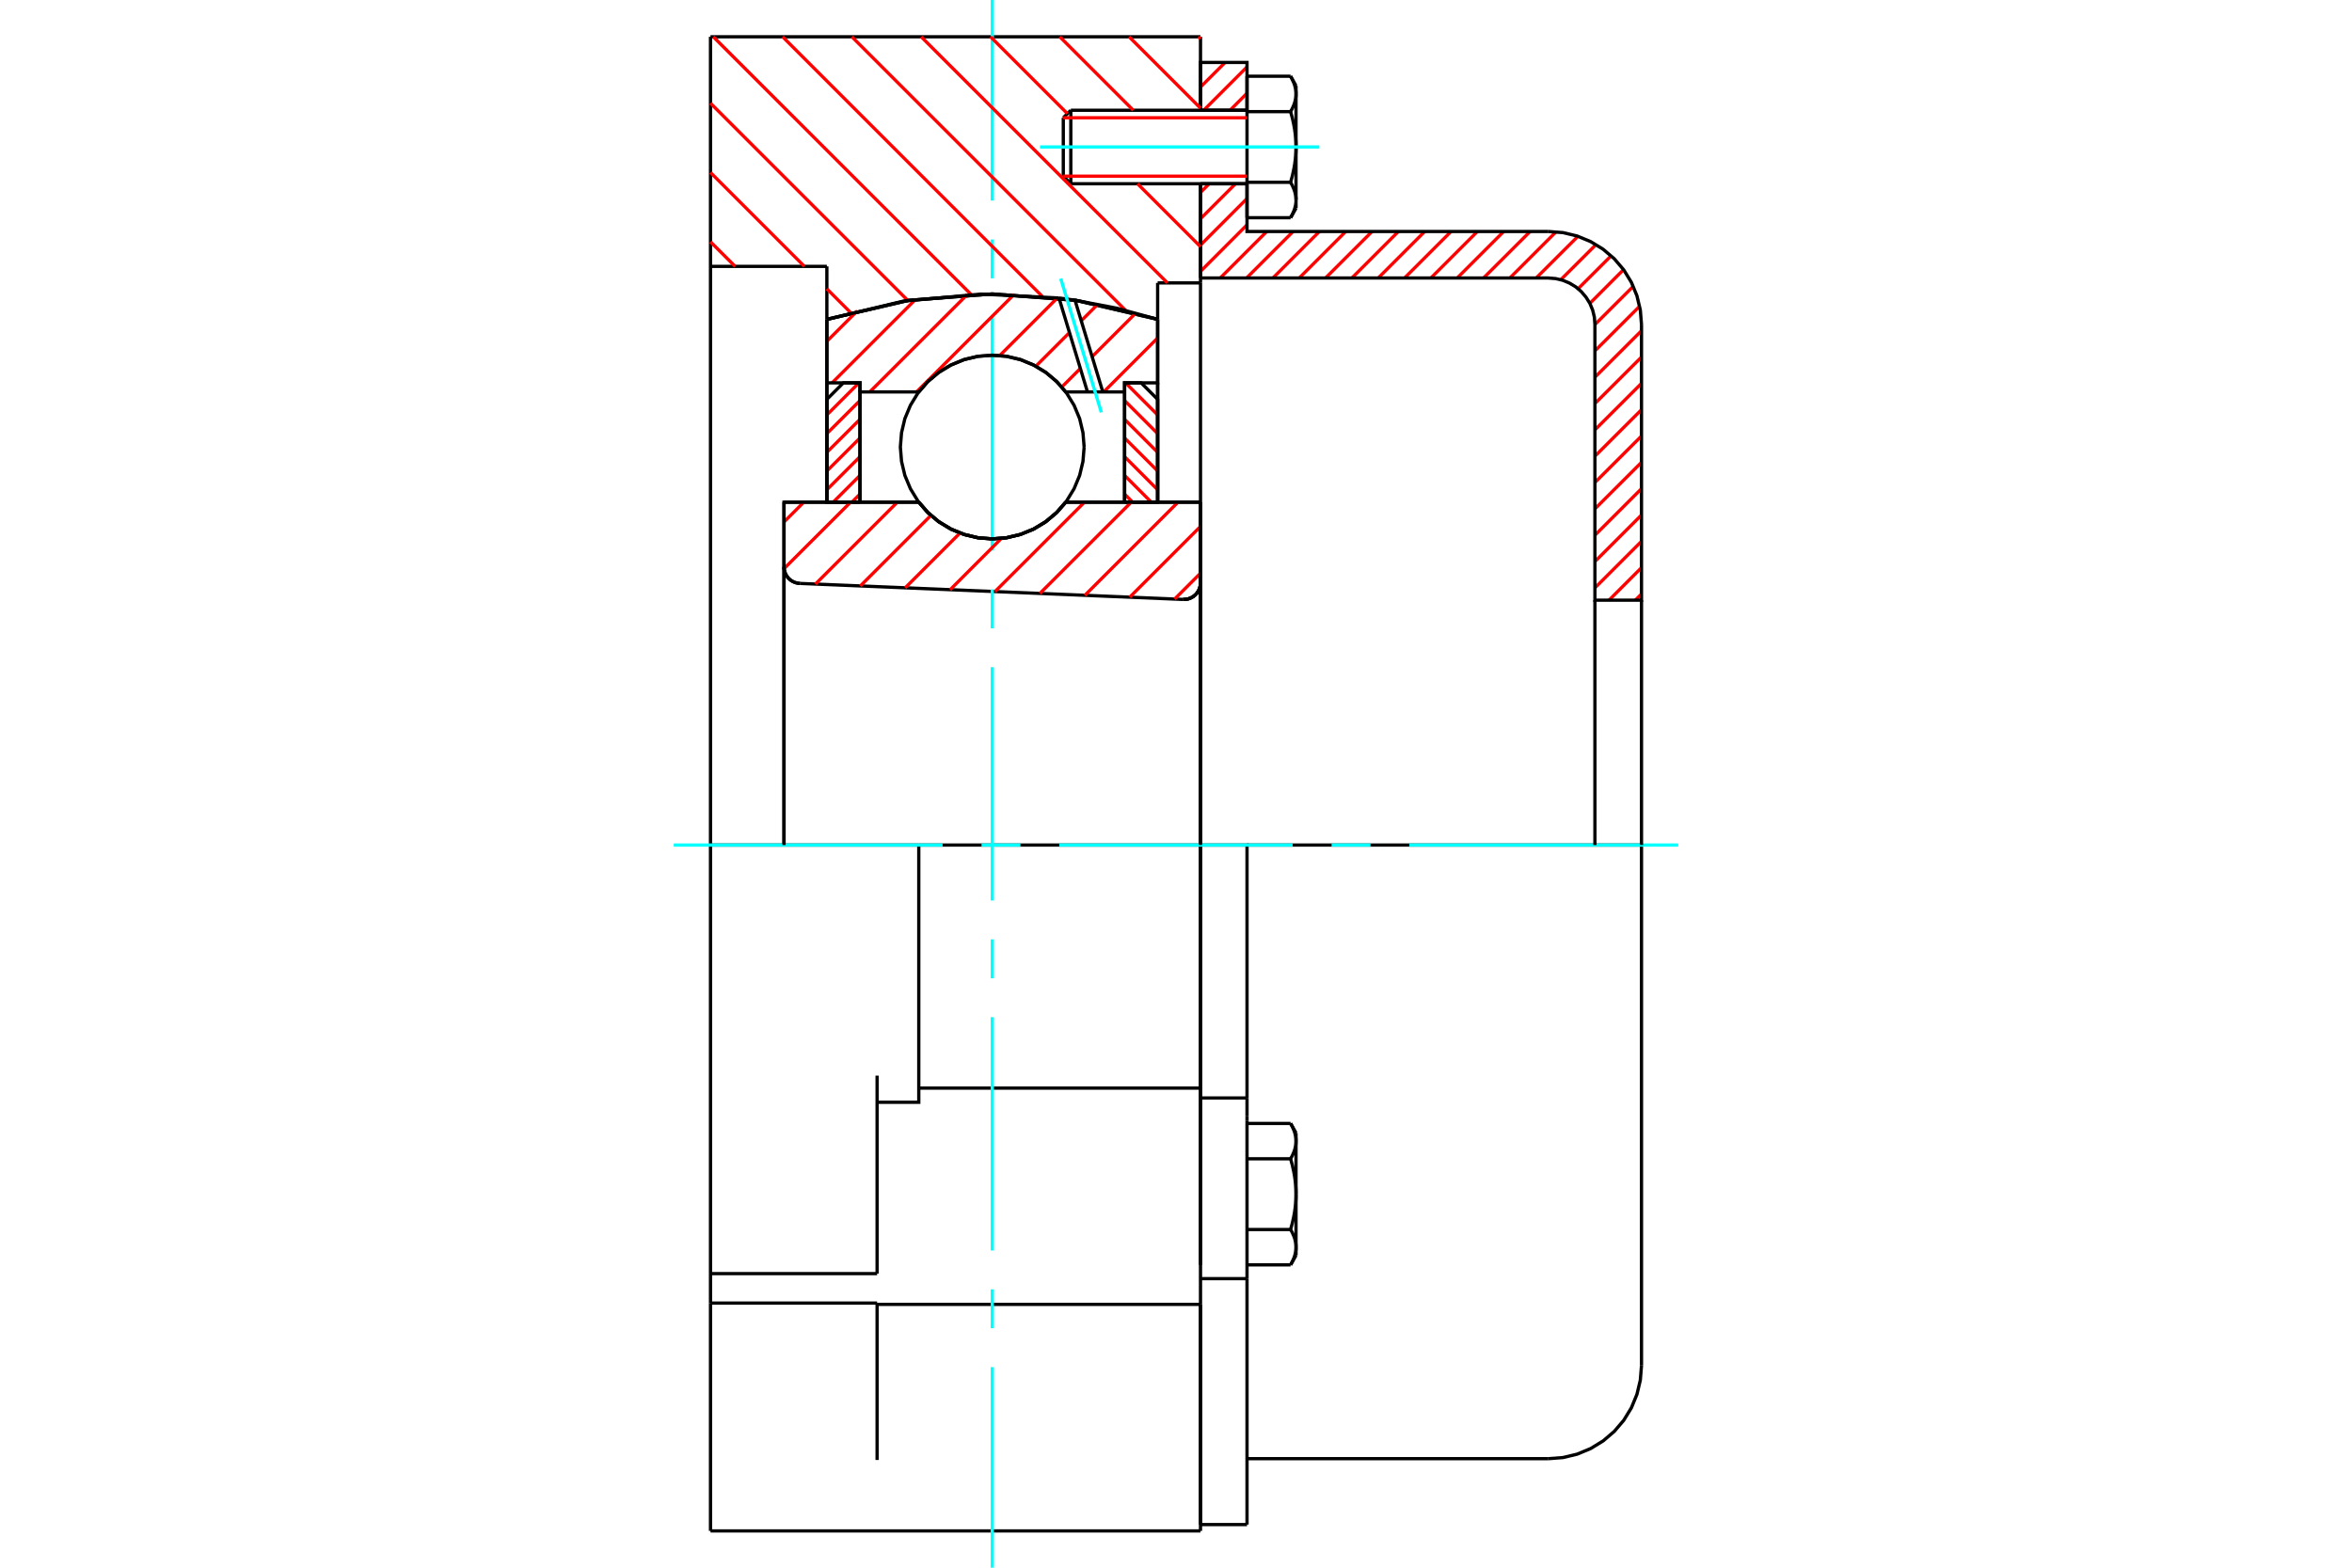 <?xml version="1.0" standalone="no"?>
<!DOCTYPE svg PUBLIC "-//W3C//DTD SVG 1.1//EN"
	"http://www.w3.org/Graphics/SVG/1.1/DTD/svg11.dtd">
<svg xmlns="http://www.w3.org/2000/svg" height="100%" width="100%" viewBox="0 0 36000 24000">
	<rect x="-1800" y="-1200" width="39600" height="26400" style="fill:#FFF"/>
	<g style="fill:none; fill-rule:evenodd" transform="matrix(1 0 0 1 0 0)">
		<g style="fill:none; stroke:#000; stroke-width:50; shape-rendering:geometricPrecision">
			<polyline points="18111,9177 18152,9175 18192,9167 18230,9152 18265,9132 18297,9106 18324,9076 18346,9041 18362,9004 18372,8964 18375,8924"/>
			<line x1="18375" y1="7688" x2="18375" y2="8924"/>
			<line x1="16313" y1="7688" x2="18375" y2="7688"/>
			<polyline points="14063,7688 14206,7851 14372,7990 14559,8102 14760,8183 14971,8233 15188,8250 15404,8233 15615,8183 15816,8102 16003,7990 16169,7851 16313,7688"/>
			<line x1="12000" y1="7688" x2="14063" y2="7688"/>
			<line x1="12000" y1="8679" x2="12000" y2="7688"/>
			<polyline points="12000,8679 12003,8718 12012,8755 12026,8791 12046,8824 12070,8854 12099,8880 12132,8901 12167,8917 12204,8927 12243,8932"/>
			<line x1="18111" y1="9177" x2="12243" y2="8932"/>
			<line x1="18375" y1="8924" x2="18375" y2="12937"/>
			<line x1="12000" y1="8679" x2="12000" y2="12937"/>
			<polyline points="18111,9177 18152,9175 18192,9167 18230,9152 18265,9132 18297,9106 18324,9076 18346,9041 18362,9004 18372,8964 18375,8924"/>
			<line x1="10875" y1="563" x2="18375" y2="563"/>
			<line x1="18375" y1="19969" x2="18375" y2="23437"/>
			<polyline points="10875,23437 10875,22351 10875,19949"/>
			<line x1="10875" y1="19498" x2="10875" y2="19949"/>
			<polyline points="10875,19498 10875,16467 10875,12937 10875,4078 10875,563"/>
			<line x1="18375" y1="16820" x2="18375" y2="16658"/>
			<line x1="14063" y1="16658" x2="18375" y2="16658"/>
			<line x1="18375" y1="19969" x2="18375" y2="16820"/>
			<line x1="10875" y1="19498" x2="13425" y2="19498"/>
			<line x1="13425" y1="19949" x2="10875" y2="19949"/>
			<line x1="18375" y1="12937" x2="18375" y2="16658"/>
			<line x1="18375" y1="12937" x2="14063" y2="12937"/>
			<line x1="13425" y1="19498" x2="13425" y2="16467"/>
			<line x1="13425" y1="22351" x2="13425" y2="19949"/>
			<line x1="14063" y1="12937" x2="10875" y2="12937"/>
			<line x1="12656" y1="4078" x2="10875" y2="4078"/>
			<line x1="12656" y1="4889" x2="12656" y2="4078"/>
			<polyline points="17719,4889 16468,4598 15188,4500 13907,4598 12656,4889"/>
			<line x1="17719" y1="4331" x2="17719" y2="4889"/>
			<line x1="18375" y1="4331" x2="17719" y2="4331"/>
			<line x1="18375" y1="2813" x2="18375" y2="4331"/>
			<line x1="18375" y1="563" x2="18375" y2="1688"/>
			<polyline points="13425,16875 14063,16875 14063,12937"/>
			<line x1="12656" y1="7688" x2="12656" y2="4889"/>
			<line x1="17719" y1="4889" x2="17719" y2="7688"/>
			<line x1="18375" y1="4331" x2="18375" y2="19364"/>
			<line x1="10875" y1="23437" x2="18375" y2="23437"/>
			<line x1="13425" y1="19969" x2="18375" y2="19969"/>
			<line x1="18375" y1="16809" x2="19087" y2="16809"/>
			<line x1="19087" y1="17089" x2="19087" y2="16809"/>
			<line x1="19087" y1="17161" x2="19087" y2="17089"/>
			<line x1="19087" y1="19575" x2="19087" y2="17161"/>
			<polyline points="19087,16809 19087,12937 18375,12937"/>
			<line x1="18375" y1="23340" x2="18375" y2="19969"/>
			<line x1="19087" y1="23340" x2="19087" y2="19575"/>
			<polyline points="19837,17469 19837,17462 19837,17454 19837,17447 19836,17440 19836,17432 19835,17425 19834,17417 19833,17410 19832,17403 19831,17395 19829,17388 19828,17380 19826,17373 19824,17365 19822,17358 19820,17350 19818,17343 19816,17335 19813,17328 19811,17320 19808,17312 19805,17304 19802,17297 19799,17289 19795,17281 19792,17273 19788,17265 19785,17257 19781,17249 19777,17241 19772,17232 19768,17224 19763,17216 19759,17207 19754,17199"/>
			<line x1="19837" y1="17344" x2="19837" y2="17469"/>
			<polyline points="19837,18281 19837,18266 19837,18252 19837,18237 19836,18222 19836,18207 19835,18192 19834,18177 19833,18163 19832,18148 19831,18133 19829,18118 19828,18103 19826,18088 19824,18073 19822,18058 19820,18043 19818,18028 19816,18013 19813,17998 19811,17982 19808,17967 19805,17951 19802,17936 19799,17920 19795,17905 19792,17889 19788,17873 19785,17857 19781,17840 19777,17824 19772,17807 19768,17791 19763,17774 19759,17757 19754,17740"/>
			<line x1="19837" y1="17469" x2="19837" y2="18281"/>
			<polyline points="19754,17740 19759,17731 19763,17723 19768,17715 19772,17706 19777,17698 19781,17690 19785,17682 19788,17674 19792,17666 19795,17658 19799,17650 19802,17642 19805,17634 19808,17626 19811,17619 19813,17611 19816,17604 19818,17596 19820,17588 19822,17581 19824,17573 19826,17566 19828,17558 19829,17551 19831,17544 19832,17536 19833,17529 19834,17521 19835,17514 19836,17506 19836,17499 19837,17492 19837,17484 19837,17477 19837,17469"/>
			<polyline points="19837,19093 19837,19086 19837,19078 19837,19071 19836,19063 19836,19056 19835,19049 19834,19041 19833,19034 19832,19026 19831,19019 19829,19012 19828,19004 19826,18997 19824,18989 19822,18982 19820,18974 19818,18967 19816,18959 19813,18951 19811,18944 19808,18936 19805,18928 19802,18920 19799,18913 19795,18905 19792,18897 19788,18889 19785,18881 19781,18873 19777,18865 19772,18856 19768,18848 19763,18840 19759,18831 19754,18823"/>
			<line x1="19837" y1="18281" x2="19837" y2="19093"/>
			<polyline points="19754,18823 19759,18805 19763,18788 19768,18772 19772,18755 19777,18739 19781,18722 19785,18706 19788,18690 19792,18674 19795,18658 19799,18642 19802,18627 19805,18611 19808,18596 19811,18580 19813,18565 19816,18550 19818,18534 19820,18519 19822,18504 19824,18489 19826,18474 19828,18459 19829,18444 19831,18430 19832,18415 19833,18400 19834,18385 19835,18370 19836,18355 19836,18341 19837,18326 19837,18311 19837,18296 19837,18281"/>
			<line x1="19837" y1="19093" x2="19837" y2="19219"/>
			<polyline points="19754,19364 19759,19355 19763,19347 19768,19338 19772,19330 19777,19322 19781,19314 19785,19305 19788,19297 19792,19289 19795,19282 19799,19274 19802,19266 19805,19258 19808,19250 19811,19243 19813,19235 19816,19227 19818,19220 19820,19212 19822,19205 19824,19197 19826,19190 19828,19182 19829,19175 19831,19167 19832,19160 19833,19152 19834,19145 19835,19138 19836,19130 19836,19123 19837,19115 19837,19108 19837,19101 19837,19093"/>
			<line x1="19087" y1="19364" x2="19754" y2="19364"/>
			<line x1="19087" y1="18823" x2="19754" y2="18823"/>
			<line x1="19087" y1="17740" x2="19754" y2="17740"/>
			<line x1="19087" y1="17199" x2="19754" y2="17199"/>
			<polyline points="25125,12937 23700,12937 19087,12937"/>
			<line x1="25125" y1="20906" x2="25125" y2="12937"/>
			<line x1="16275" y1="1803" x2="16275" y2="2697"/>
			<line x1="16390" y1="1688" x2="16390" y2="2813"/>
			<polyline points="19837,1438 19837,1431 19837,1423 19837,1416 19836,1408 19836,1401 19835,1394 19834,1386 19833,1379 19832,1371 19831,1364 19829,1357 19828,1349 19826,1342 19824,1334 19822,1327 19820,1319 19818,1312 19816,1304 19813,1296 19811,1289 19808,1281 19805,1273 19802,1265 19799,1258 19795,1250 19792,1242 19788,1234 19785,1226 19781,1218 19777,1209 19772,1201 19768,1193 19763,1185 19759,1176 19754,1167"/>
			<line x1="19837" y1="1313" x2="19837" y2="1438"/>
			<polyline points="19754,3333 19759,3324 19763,3315 19768,3307 19772,3299 19777,3291 19781,3282 19785,3274 19788,3266 19792,3258 19795,3250 19799,3242 19802,3235 19805,3227 19808,3219 19811,3211 19813,3204 19816,3196 19818,3188 19820,3181 19822,3173 19824,3166 19826,3158 19828,3151 19829,3143 19831,3136 19832,3129 19833,3121 19834,3114 19835,3106 19836,3099 19836,3092 19837,3084 19837,3077 19837,3069 19837,3062 19837,3188"/>
			<polyline points="19837,2250 19837,2235 19837,2220 19837,2205 19836,2191 19836,2176 19835,2161 19834,2146 19833,2131 19832,2117 19831,2102 19829,2087 19828,2072 19826,2057 19824,2042 19822,2027 19820,2012 19818,1997 19816,1982 19813,1966 19811,1951 19808,1936 19805,1920 19802,1905 19799,1889 19795,1873 19792,1857 19788,1841 19785,1825 19781,1809 19777,1793 19772,1776 19768,1760 19763,1743 19759,1726 19754,1709"/>
			<line x1="19837" y1="1438" x2="19837" y2="2250"/>
			<polyline points="19754,1709 19759,1700 19763,1692 19768,1683 19772,1675 19777,1667 19781,1659 19785,1650 19788,1642 19792,1634 19795,1626 19799,1619 19802,1611 19805,1603 19808,1595 19811,1588 19813,1580 19816,1572 19818,1565 19820,1557 19822,1550 19824,1542 19826,1535 19828,1527 19829,1520 19831,1512 19832,1505 19833,1497 19834,1490 19835,1483 19836,1475 19836,1468 19837,1460 19837,1453 19837,1446 19837,1438"/>
			<polyline points="19837,3062 19837,3054 19837,3047 19837,3040 19836,3032 19836,3025 19835,3017 19834,3010 19833,3003 19832,2995 19831,2988 19829,2980 19828,2973 19826,2965 19824,2958 19822,2950 19820,2943 19818,2935 19816,2928 19813,2920 19811,2912 19808,2905 19805,2897 19802,2889 19799,2881 19795,2874 19792,2866 19788,2858 19785,2850 19781,2841 19777,2833 19772,2825 19768,2817 19763,2808 19759,2800 19754,2791"/>
			<line x1="19837" y1="2250" x2="19837" y2="3062"/>
			<polyline points="19754,2791 19759,2774 19763,2757 19768,2740 19772,2724 19777,2707 19781,2691 19785,2675 19788,2659 19792,2643 19795,2627 19799,2611 19802,2595 19805,2580 19808,2564 19811,2549 19813,2534 19816,2518 19818,2503 19820,2488 19822,2473 19824,2458 19826,2443 19828,2428 19829,2413 19831,2398 19832,2383 19833,2369 19834,2354 19835,2339 19836,2324 19836,2309 19837,2295 19837,2280 19837,2265 19837,2250"/>
			<line x1="19087" y1="1709" x2="19754" y2="1709"/>
			<polyline points="19087,1709 19087,2791 19754,2791"/>
			<line x1="19087" y1="1167" x2="19754" y2="1167"/>
			<line x1="19087" y1="1167" x2="19087" y2="1709"/>
			<line x1="19087" y1="3333" x2="19754" y2="3333"/>
			<line x1="19087" y1="2791" x2="19087" y2="3333"/>
			<line x1="18375" y1="19575" x2="19087" y2="19575"/>
			<line x1="18375" y1="23340" x2="19087" y2="23340"/>
			<line x1="19837" y1="17344" x2="19754" y2="17199"/>
			<line x1="19754" y1="19364" x2="19837" y2="19219"/>
			<polyline points="23700,22331 23923,22314 24140,22262 24347,22176 24538,22059 24708,21914 24853,21744 24970,21553 25055,21347 25107,21129 25125,20906"/>
			<line x1="19087" y1="22331" x2="23700" y2="22331"/>
			<line x1="16390" y1="1688" x2="16275" y2="1803"/>
			<line x1="16275" y1="2697" x2="16390" y2="2813"/>
			<line x1="19087" y1="1688" x2="16390" y2="1688"/>
			<line x1="16390" y1="2813" x2="19087" y2="2813"/>
			<line x1="19837" y1="1313" x2="19754" y2="1167"/>
			<line x1="19754" y1="3333" x2="19837" y2="3188"/>
		</g>
		<g style="fill:none; stroke:#0FF; stroke-width:50; shape-rendering:geometricPrecision">
			<line x1="15188" y1="24000" x2="15188" y2="20930"/>
			<line x1="15188" y1="20334" x2="15188" y2="19739"/>
			<line x1="15188" y1="19144" x2="15188" y2="15572"/>
			<line x1="15188" y1="14977" x2="15188" y2="14381"/>
			<line x1="15188" y1="13786" x2="15188" y2="10214"/>
			<line x1="15188" y1="9619" x2="15188" y2="9023"/>
			<line x1="15188" y1="8428" x2="15188" y2="4856"/>
			<line x1="15188" y1="4261" x2="15188" y2="3666"/>
			<line x1="15188" y1="3070" x2="15188" y2="0"/>
			<line x1="10313" y1="12937" x2="14428" y2="12937"/>
			<line x1="15023" y1="12937" x2="15619" y2="12937"/>
			<line x1="16214" y1="12937" x2="19786" y2="12937"/>
			<line x1="20381" y1="12937" x2="20977" y2="12937"/>
			<line x1="21572" y1="12937" x2="25687" y2="12937"/>
			<line x1="15919" y1="2250" x2="20194" y2="2250"/>
		</g>
		<g style="fill:none; stroke:#F00; stroke-width:50; shape-rendering:geometricPrecision">
			<line x1="25125" y1="9093" x2="25031" y2="9188"/>
			<line x1="25125" y1="8690" x2="24628" y2="9188"/>
			<line x1="25125" y1="8287" x2="24412" y2="9000"/>
			<line x1="25125" y1="7884" x2="24412" y2="8597"/>
			<line x1="25125" y1="7481" x2="24412" y2="8194"/>
			<line x1="25125" y1="7078" x2="24412" y2="7790"/>
			<line x1="25125" y1="6675" x2="24412" y2="7387"/>
			<line x1="25125" y1="6272" x2="24412" y2="6984"/>
			<line x1="25125" y1="5869" x2="24412" y2="6581"/>
			<line x1="25125" y1="5466" x2="24412" y2="6178"/>
			<line x1="25125" y1="5063" x2="24412" y2="5775"/>
			<line x1="25097" y1="4688" x2="24412" y2="5372"/>
			<line x1="24999" y1="4383" x2="24412" y2="4969"/>
			<line x1="24850" y1="4128" x2="24334" y2="4645"/>
			<line x1="24660" y1="3916" x2="24155" y2="4420"/>
			<line x1="24428" y1="3745" x2="23890" y2="4282"/>
			<line x1="24152" y1="3618" x2="23513" y2="4256"/>
			<line x1="23817" y1="3549" x2="23110" y2="4256"/>
			<line x1="23420" y1="3544" x2="22707" y2="4256"/>
			<line x1="23016" y1="3544" x2="22304" y2="4256"/>
			<line x1="22613" y1="3544" x2="21901" y2="4256"/>
			<line x1="22210" y1="3544" x2="21498" y2="4256"/>
			<line x1="21807" y1="3544" x2="21095" y2="4256"/>
			<line x1="21404" y1="3544" x2="20692" y2="4256"/>
			<line x1="21001" y1="3544" x2="20289" y2="4256"/>
			<line x1="20598" y1="3544" x2="19886" y2="4256"/>
			<line x1="20195" y1="3544" x2="19483" y2="4256"/>
			<line x1="19792" y1="3544" x2="19080" y2="4256"/>
			<line x1="19389" y1="3544" x2="18677" y2="4256"/>
			<line x1="19087" y1="3442" x2="18375" y2="4155"/>
			<line x1="19087" y1="3039" x2="18375" y2="3752"/>
			<line x1="18911" y1="2813" x2="18375" y2="3349"/>
			<line x1="18508" y1="2813" x2="18375" y2="2946"/>
			<line x1="19087" y1="1427" x2="18827" y2="1688"/>
			<line x1="19087" y1="1024" x2="18424" y2="1688"/>
			<line x1="18752" y1="956" x2="18375" y2="1333"/>
		</g>
		<g style="fill:none; stroke:#000; stroke-width:50; shape-rendering:geometricPrecision">
			<line x1="18375" y1="4256" x2="18375" y2="2813"/>
			<line x1="18375" y1="1688" x2="19087" y2="1688"/>
			<line x1="19087" y1="2813" x2="18375" y2="2813"/>
			<polyline points="18375,1688 18375,956 19087,956 19087,1688"/>
			<polyline points="19087,2813 19087,3544 23700,3544"/>
			<polyline points="25125,4969 25107,4746 25055,4528 24970,4322 24853,4131 24708,3961 24538,3816 24347,3699 24140,3613 23923,3561 23700,3544"/>
			<polyline points="25125,4969 25125,9188 24412,9188 24412,4969 24404,4857 24378,4749 24335,4645 24276,4550 24204,4465 24119,4392 24023,4334 23920,4291 23811,4265 23700,4256 18375,4256"/>
			<line x1="25125" y1="12937" x2="25125" y2="9188"/>
			<line x1="24412" y1="9188" x2="24412" y2="12937"/>
		</g>
		<g style="fill:none; stroke:#F00; stroke-width:50; shape-rendering:geometricPrecision">
			<line x1="18343" y1="563" x2="18375" y2="595"/>
			<line x1="17282" y1="563" x2="18375" y2="1656"/>
			<line x1="16221" y1="563" x2="17346" y2="1688"/>
			<line x1="15161" y1="563" x2="16338" y2="1740"/>
			<line x1="17411" y1="2813" x2="18375" y2="3777"/>
			<line x1="14100" y1="563" x2="17869" y2="4331"/>
			<line x1="13039" y1="563" x2="17228" y2="4751"/>
			<line x1="11979" y1="563" x2="15955" y2="4539"/>
			<line x1="10918" y1="563" x2="14866" y2="4510"/>
			<line x1="10875" y1="1580" x2="13898" y2="4603"/>
			<line x1="10875" y1="2641" x2="12312" y2="4078"/>
			<line x1="12656" y1="4422" x2="13018" y2="4784"/>
			<line x1="10875" y1="3702" x2="11252" y2="4078"/>
		</g>
		<g style="fill:none; stroke:#000; stroke-width:50; shape-rendering:geometricPrecision">
			<polyline points="17719,4889 16468,4598 15188,4500 13907,4598 12656,4889"/>
		</g>
		<g style="fill:none; stroke:#F00; stroke-width:50; shape-rendering:geometricPrecision">
			<line x1="13147" y1="5861" x2="12656" y2="6352"/>
			<line x1="13163" y1="6132" x2="12656" y2="6638"/>
			<line x1="13163" y1="6419" x2="12656" y2="6925"/>
			<line x1="13163" y1="6705" x2="12656" y2="7211"/>
			<line x1="13163" y1="6991" x2="12656" y2="7498"/>
			<line x1="13163" y1="7278" x2="12753" y2="7688"/>
			<line x1="13163" y1="7564" x2="13039" y2="7688"/>
		</g>
		<g style="fill:none; stroke:#000; stroke-width:50; shape-rendering:geometricPrecision">
			<polyline points="13163,7688 13163,5861 12909,5861 12656,6114 12656,7688 13163,7688"/>
		</g>
		<g style="fill:none; stroke:#F00; stroke-width:50; shape-rendering:geometricPrecision">
			<line x1="17228" y1="5861" x2="17719" y2="6352"/>
			<line x1="17213" y1="6132" x2="17719" y2="6638"/>
			<line x1="17213" y1="6419" x2="17719" y2="6925"/>
			<line x1="17213" y1="6705" x2="17719" y2="7211"/>
			<line x1="17213" y1="6991" x2="17719" y2="7498"/>
			<line x1="17213" y1="7278" x2="17622" y2="7688"/>
			<line x1="17213" y1="7564" x2="17336" y2="7688"/>
		</g>
		<g style="fill:none; stroke:#000; stroke-width:50; shape-rendering:geometricPrecision">
			<polyline points="17213,7688 17213,5861 17466,5861 17719,6114 17719,7688 17213,7688"/>
			<polyline points="16594,6844 16576,6624 16525,6409 16440,6205 16325,6017 16182,5849 16014,5706 15826,5591 15622,5506 15407,5455 15188,5438 14968,5455 14753,5506 14549,5591 14361,5706 14193,5849 14050,6017 13935,6205 13850,6409 13799,6624 13781,6844 13799,7064 13850,7278 13935,7482 14050,7670 14193,7838 14361,7981 14549,8097 14753,8181 14968,8233 15188,8250 15407,8233 15622,8181 15826,8097 16014,7981 16182,7838 16325,7670 16440,7482 16525,7278 16576,7064 16594,6844"/>
		</g>
		<g style="fill:none; stroke:#F00; stroke-width:50; shape-rendering:geometricPrecision">
			<line x1="17719" y1="5174" x2="16893" y2="6000"/>
			<line x1="17383" y1="4794" x2="16716" y2="5461"/>
			<line x1="16536" y1="5641" x2="16252" y2="5925"/>
			<line x1="16802" y1="4659" x2="16550" y2="4911"/>
			<line x1="16369" y1="5092" x2="15855" y2="5606"/>
			<line x1="16185" y1="4560" x2="15302" y2="5443"/>
			<line x1="15519" y1="4510" x2="14029" y2="6000"/>
			<line x1="14801" y1="4513" x2="13313" y2="6000"/>
			<line x1="14013" y1="4584" x2="12736" y2="5861"/>
			<line x1="13123" y1="4758" x2="12656" y2="5225"/>
		</g>
		<g style="fill:none; stroke:#000; stroke-width:50; shape-rendering:geometricPrecision">
			<polyline points="12656,7688 12656,5861 12656,4889"/>
			<polyline points="16209,4562 15013,4502 13821,4611 12656,4889"/>
			<polyline points="16454,4596 16332,4578 16209,4562"/>
			<polyline points="17719,4889 17092,4718 16454,4596"/>
			<polyline points="17719,4889 17719,5861 17213,5861 17213,6000 17213,7688"/>
			<polyline points="17213,6000 16880,6000 16645,6000 16313,6000 16169,5837 16003,5698 15816,5586 15615,5504 15404,5454 15188,5438 14971,5454 14760,5504 14559,5586 14372,5698 14206,5837 14063,6000 13163,6000 13163,7688"/>
			<polyline points="13163,6000 13163,5861 12656,5861"/>
			<line x1="17719" y1="5861" x2="17719" y2="7688"/>
		</g>
		<g style="fill:none; stroke:#0FF; stroke-width:50; shape-rendering:geometricPrecision">
			<line x1="16857" y1="6313" x2="16236" y2="4265"/>
		</g>
		<g style="fill:none; stroke:#000; stroke-width:50; shape-rendering:geometricPrecision">
			<line x1="16645" y1="6000" x2="16209" y2="4562"/>
			<line x1="16880" y1="6000" x2="16454" y2="4596"/>
		</g>
		<g style="fill:none; stroke:#F00; stroke-width:50; shape-rendering:geometricPrecision">
			<line x1="18375" y1="8775" x2="17979" y2="9171"/>
			<line x1="18375" y1="8059" x2="17292" y2="9142"/>
			<line x1="18031" y1="7688" x2="16605" y2="9114"/>
			<line x1="17315" y1="7688" x2="15917" y2="9085"/>
			<line x1="16599" y1="7688" x2="15230" y2="9056"/>
			<line x1="15328" y1="8242" x2="14543" y2="9028"/>
			<line x1="14694" y1="8160" x2="13855" y2="8999"/>
			<line x1="14249" y1="7890" x2="13168" y2="8971"/>
			<line x1="13735" y1="7688" x2="12481" y2="8942"/>
			<line x1="13019" y1="7688" x2="12001" y2="8705"/>
			<line x1="12303" y1="7688" x2="12000" y2="7991"/>
		</g>
		<g style="fill:none; stroke:#000; stroke-width:50; shape-rendering:geometricPrecision">
			<polyline points="12000,8679 12003,8718 12012,8755 12026,8791 12046,8824 12070,8854 12099,8880 12132,8901 12167,8917 12204,8927 12243,8932"/>
			<polyline points="18111,9177 18152,9175 18192,9167 18230,9152 18265,9132 18297,9106 18324,9076 18346,9041 18362,9004 18372,8964 18375,8924"/>
			<polyline points="18375,7688 17869,7688 16313,7688"/>
			<polyline points="14063,7688 14206,7851 14372,7990 14559,8102 14760,8183 14971,8233 15188,8250 15404,8233 15615,8183 15816,8102 16003,7990 16169,7851 16313,7688"/>
			<polyline points="14063,7688 12506,7688 12000,7688 12000,12937"/>
			<line x1="18375" y1="12937" x2="18375" y2="7688"/>
		</g>
		<g style="fill:none; stroke:#F00; stroke-width:50; shape-rendering:geometricPrecision">
			<line x1="19087" y1="1803" x2="16275" y2="1803"/>
			<line x1="16275" y1="2697" x2="19087" y2="2697"/>
		</g>
	</g>
</svg>
